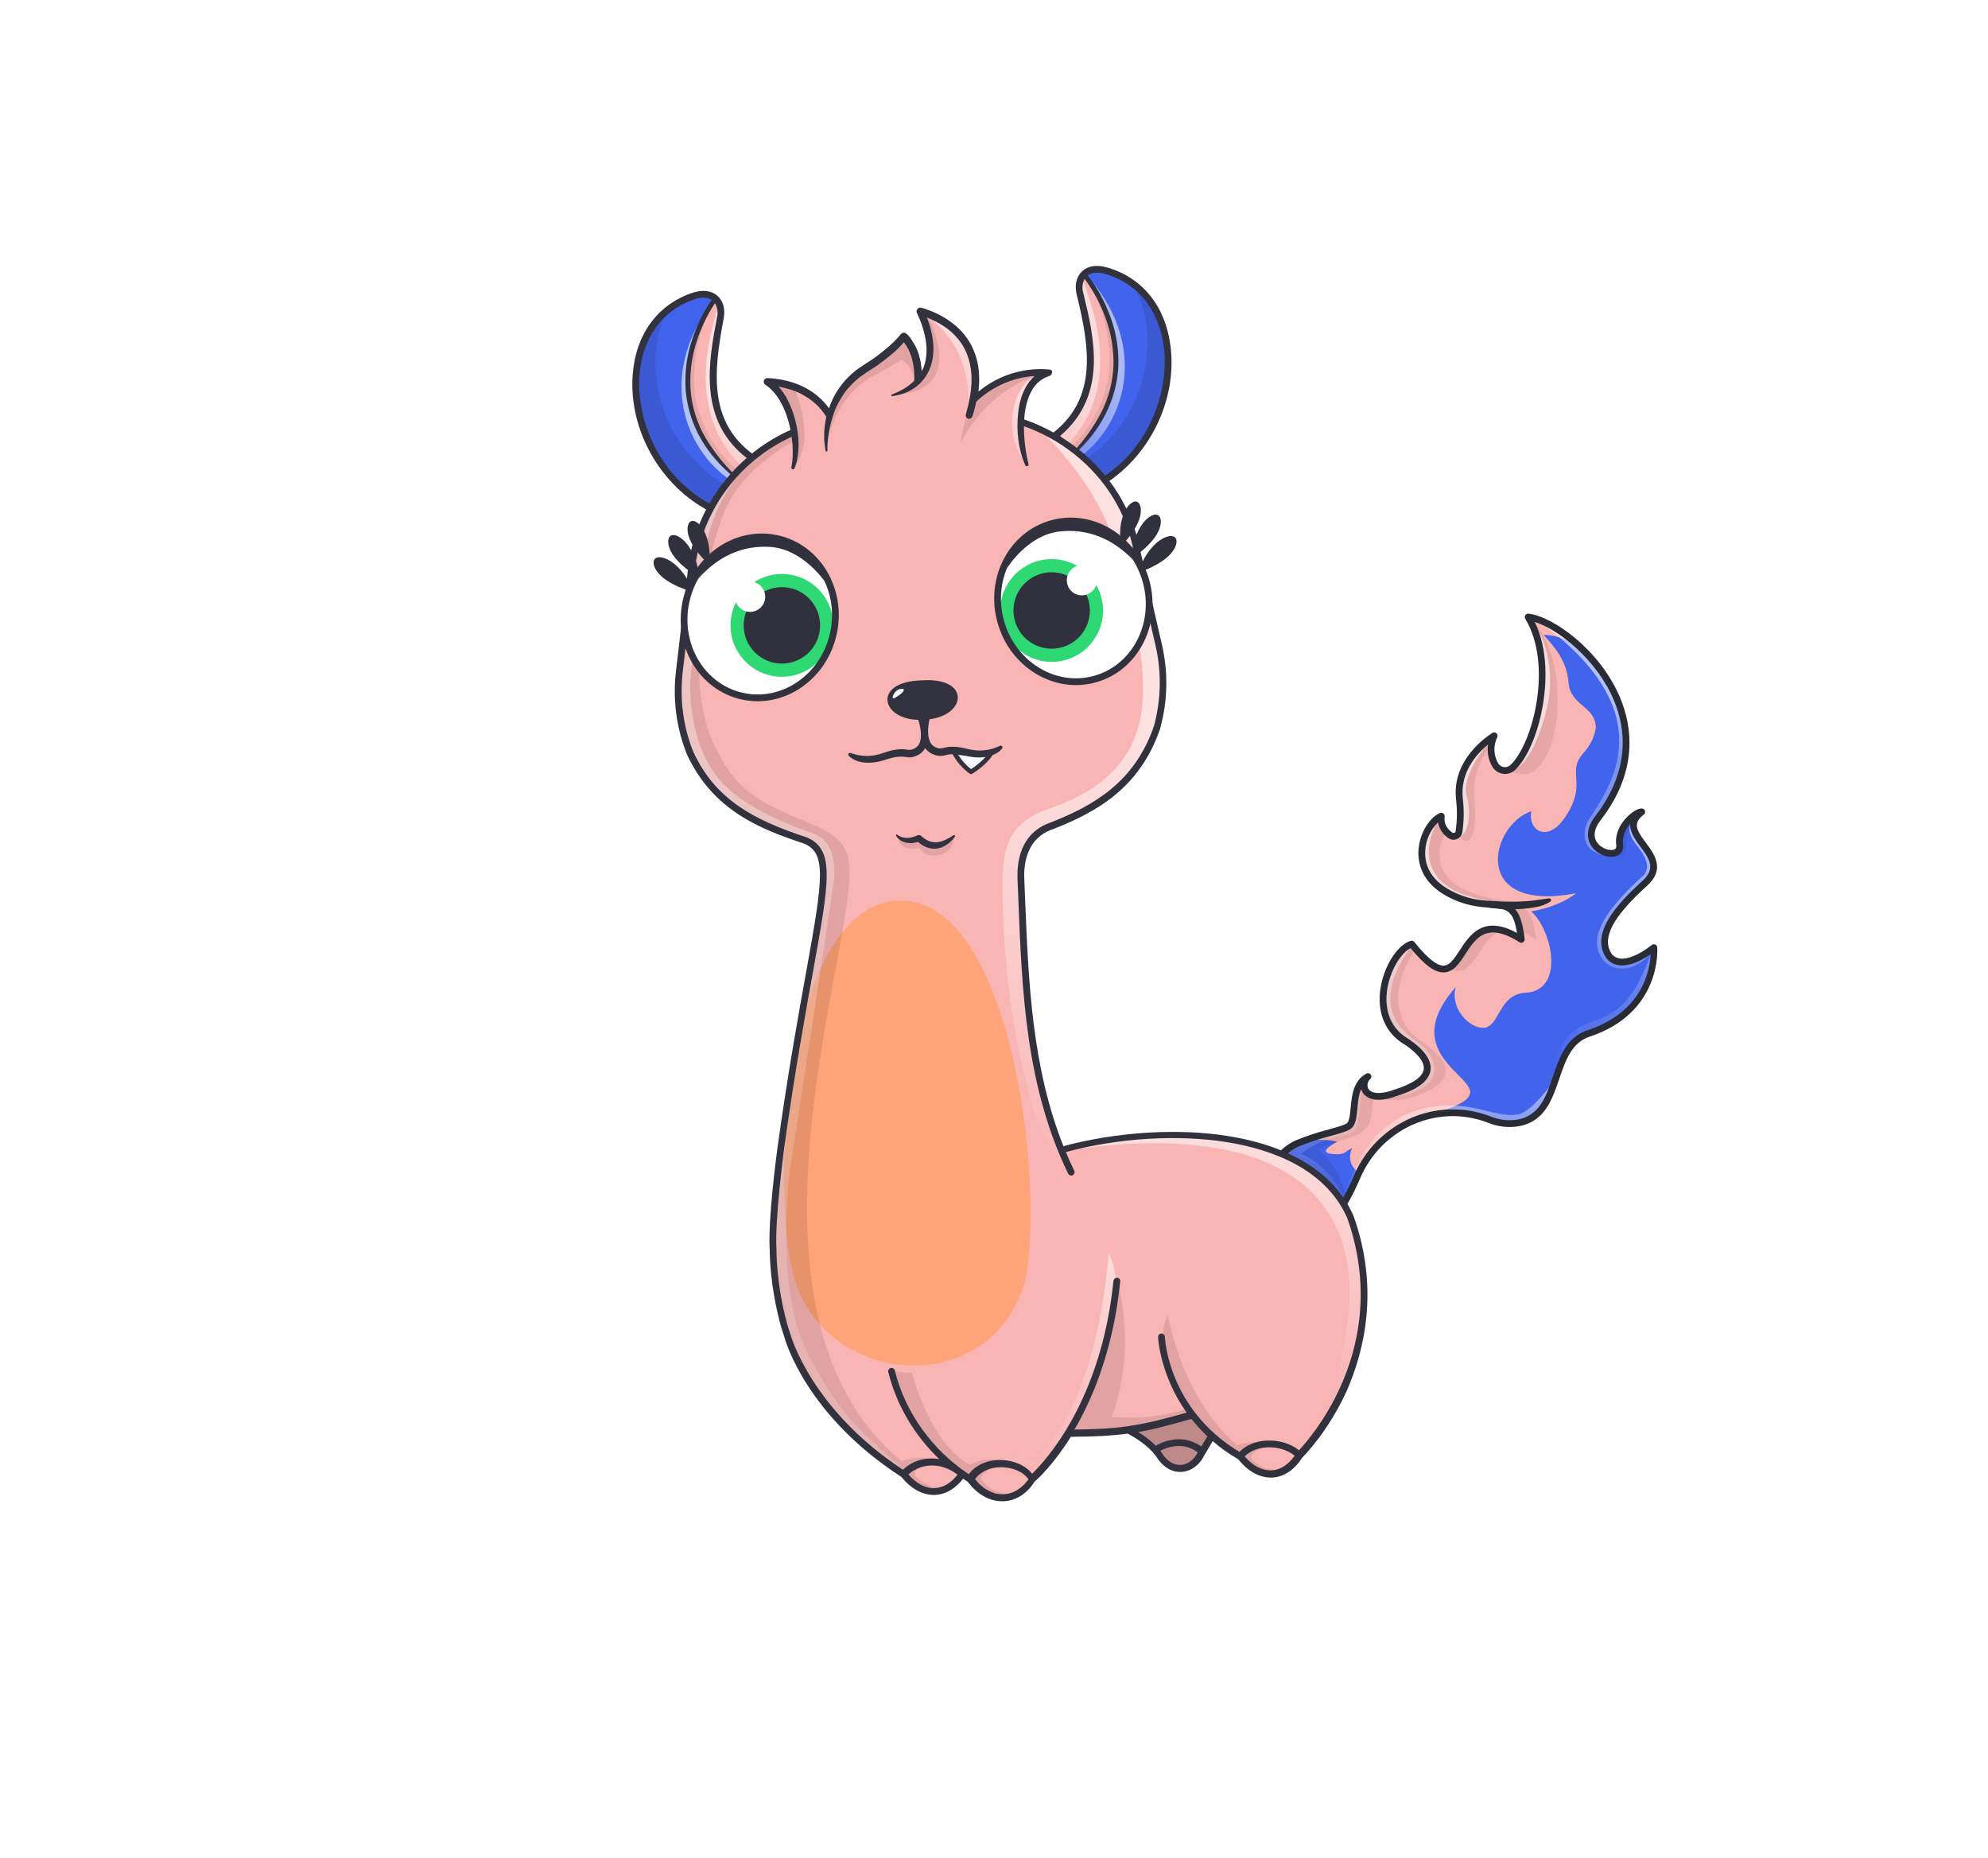 <svg width="882" height="824" viewBox="0 0 882 824" fill="none" xmlns="http://www.w3.org/2000/svg">
<g id="alpaca">
<g>
    <defs>
        <linearGradient x1="52.147%" y1="87.1%" x2="40.116%" y2="38.159%" id="linearGradient-1">
            <stop stop-color="#FFFFFF" stop-opacity="0" offset="0%"></stop>
            <stop stop-color="#FFFFFF" offset="100%"></stop>
        </linearGradient>
        <linearGradient x1="46.614%" y1="108.847%" x2="61.271%" y2="68.743%" id="linearGradient-2">
            <stop stop-color="#FFFFFF" stop-opacity="0.2" offset="0%"></stop>
            <stop stop-color="#FFFFFF" offset="100%"></stop>
        </linearGradient>
        <linearGradient x1="57.123%" y1="65.443%" x2="24.959%" y2="36.771%" id="linearGradient-3">
            <stop stop-color="#FFFFFF" stop-opacity="0.2" offset="0%"></stop>
            <stop stop-color="#FFFFFF" offset="100%"></stop>
        </linearGradient>
        <linearGradient x1="58.818%" y1="101.617%" x2="78.478%" y2="74.43%" id="linearGradient-4">
            <stop stop-color="#FFFFFF" stop-opacity="0.502" offset="0%"></stop>
            <stop stop-color="#FFFFFF" offset="100%"></stop>
        </linearGradient>
    </defs>
    <g id="Alpacas" stroke="none" stroke-width="1" fill="none" fill-rule="evenodd">
        <g id="tail/torch">
            <rect id="Rectangle" fill="#E5E5E5" fill-rule="nonzero" opacity="0" x="0" y="0" width="882" height="824"></rect>
            <rect id="Rectangle-762" fill="#FFFBFB" fill-rule="nonzero" opacity="0" x="129" y="0" width="624" height="824" rx="120"></rect>
            <g id="#F9B4B4" transform="translate(563, 273)" fill="#F9B4B4" fill-rule="nonzero">
                <path d="M10.363,271.386 C20.031,276.797 29.541,271.4 39.055,249.101 C47.294,229.791 67.423,217.962 88.187,221.067 C91.493,221.556 94.733,222.419 97.844,223.64 C101.85,225.281 106.232,225.782 110.505,225.087 C130.998,221.465 123.369,195.308 140.396,186.233 C173.818,174.595 170.781,147.327 170.781,147.327 C170.781,147.327 157.265,158.612 150.941,151.167 C144.988,142.486 152.641,131.557 166.741,118.787 C180.658,106.187 152.054,97.354 165.396,87.106 C163.327,86.862 154.464,93.232 155.56,101.749 C156.656,110.266 135.348,103.622 145.991,89.849 C181.159,44.331 132.567,2.769 114.998,0.687 C127.498,21.25 118.798,57.427 108.191,67.399 C107.639,67.928 106.973,68.324 106.244,68.557 C105.515,68.789 104.743,68.852 103.986,68.741 C103.23,68.63 102.508,68.348 101.877,67.916 C101.246,67.483 100.722,66.913 100.345,66.247 C99.232,64.296 98.612,62.103 98.539,59.858 C98.466,57.613 98.942,55.384 99.926,53.365 C95.034,56.508 82.71,66.34 84.517,81.615 C85.07,86.362 84.996,91.16 84.298,95.888 C84.236,96.303 84.069,96.695 83.812,97.027 C83.555,97.359 83.217,97.619 82.831,97.782 C82.445,97.946 82.023,98.007 81.606,97.96 C81.189,97.914 80.791,97.761 80.45,97.516 C79.053,96.619 77.936,95.347 77.229,93.844 C76.521,92.342 76.251,90.671 76.45,89.022 C69.4,91.781 59.678,112.455 79.71,123.237 C99.742,134.019 109.234,119.697 111.928,143.667 C79.71,123.237 90.247,179.547 63.314,145.753 C53.659,148.553 41.357,177.753 61.249,189.207 C68.449,194.113 79.409,204.442 56.071,211.766 C42.215,216.834 39.962,208.205 43.921,204.51 C35.761,208.996 39.121,221.475 36.05,225.859 C34.333,228.313 23.111,229.667 12.823,234.059 C-2.963,240.791 -4.618,263 10.363,271.386 Z" id="Path-3257"></path>
            </g>
            <g id="#4263EB" transform="translate(563, 281)" fill="#4263EB">
                <path d="M166.169,93.935 C167.456,95.67 168.73,97.388 169.531,99.08 C173.53,105.062 166.794,111.033 162.038,115.249 C161.949,115.327 161.861,115.405 161.775,115.482 C140.066,134.081 148.598,156.882 170.785,139.32 C170.785,139.34 170.785,169.151 141.861,177.369 C133.655,179.613 130.79,187.847 127.859,196.271 C124.611,205.607 121.282,215.177 110.509,217.082 C103.369,217.106 97.847,215.752 92.715,214.493 C82.807,212.063 74.358,209.991 58.546,218.894 C57.57,217.325 62.873,215.806 69.336,213.954 C78,211.472 88.749,208.392 89.258,203.794 C89.515,201.461 86.98,198.896 83.862,195.743 C76.252,188.046 65.174,176.841 82.785,156.929 C80.088,168.061 91.433,176.819 96.771,174.6 C98.963,173.688 100.342,171.288 101.855,168.654 C104.254,164.48 106.992,159.716 113.844,159.348 C131.469,158.41 125.69,131.476 116.307,123.248 C122.995,122.201 131.072,119.41 136.266,115.19 C89.324,124.237 97.785,85.215 116.424,78.806 C114.532,86.982 123.837,94.272 132.484,79.782 C136.887,72.403 136.572,67.855 136.303,63.959 C136.043,60.205 135.825,57.056 139.913,52.565 C142.561,49.588 144.323,45.929 144.998,42.002 C144.995,36.969 142.141,34.527 139.201,32.011 C136.285,29.516 133.285,26.949 132.898,21.71 C132.195,12.228 126.415,5.733 122.915,1.801 C122.532,1.37 122.176,0.97 121.857,0.6 C152.536,1.541 171.862,51.681 145.995,81.847 C135.803,92.78 154.59,103.857 155.568,93.841 C154.547,87.428 160.447,80.033 165.398,79.106 C158.81,84.012 162.537,89.038 166.169,93.935 Z M39.934,239.17 C43.422,228.635 50.04,224.5 50.04,224.5 L32.989,252.528 C32.989,252.528 26.528,264.892 17.71,265.194 C4.613,264.535 -1.387,250.633 0.319,241.899 C6.049,218.638 30.302,225.461 30.302,225.461 C30.302,225.461 21.17,229.945 27.536,230.775 C32.063,231.365 33.146,230.612 34.613,229.59 C35.209,229.175 35.869,228.715 36.849,228.284 C35.258,231.937 35.616,236.254 39.934,239.17 Z" id="Union"></path>
            </g>
            <g id="highlight" transform="translate(596, 275)" fill-rule="nonzero" opacity="0.6">
                <path d="M86.446,0.466 C143.619,41.518 117.507,74.99 109.038,88.341 C107.459,90.765 106.784,93.669 107.131,96.541 C107.577,99.841 109.477,103.191 115.97,104.424 C113.852,99.252 107.783,95.564 111.277,90.506 C114.771,85.448 127.977,69.606 125.11,48.779 C122.96,39.083 120.182,18.457 86.446,0.466 Z" id="Path-3260" fill="url(#linearGradient-1)"></path>
                <g id="Path-3261" style="mix-blend-mode: overlay;" transform="translate(83, 87)" fill="url(#linearGradient-2)">
                    <path d="M45.549,0.75 C39.802,10.378 51.443,13.565 51.737,22.547 C51.683,24.017 51.016,25.464 49.942,26.47 C36.242,38.946 22.963,54.024 33.095,64.756 C35.051,66.917 43.411,71.518 53.374,61.156 C39.131,101.608 23.028,81.923 12.058,105.18 C7.736,114.342 12.209,126.472 0.878,133.746 C9.384,128.875 13.3,113.577 13.3,110.637 C23.041,84.758 52.454,98.246 54.781,58.33 C54.644,60.687 40.395,69.575 33.926,60.391 C32.954,56.743 30.281,52.111 42.06,39.637 C64.38,18.921 50.496,20.68 45.549,0.75 Z" id="Path"></path>
                </g>
                <g id="Path-3262" style="mix-blend-mode: overlay;" transform="translate(0, 205)" fill="url(#linearGradient-3)">
                    <path d="M92.915,0.155 C92.915,0.155 83.164,13.594 77.364,14.37 C68.579,15.542 61.566,10.846 48.777,10.374 C31.96,9.755 9.183,17.183 0.463,51.536 C6.055,42.101 15.034,22.857 35.624,15.495 C39.144,14.535 50.324,12.665 64.844,16.64 C72.643,18.909 86.565,21.685 92.915,0.155 Z" id="Path"></path>
                </g>
            </g>
            <g id="shadow" transform="translate(568, 273)" fill="#000000" fill-rule="nonzero" opacity="0.08">
                <g id="Union_2">
                    <path d="M110,0.684 C127.778,14.716 126.509,60.49 111.819,69.416 C107.804,71.857 101.635,68.856 101.691,68.804 C113.534,57.845 122.5,21.248 110,0.684 Z" id="Path"></path>
                    <path d="M72.312,98.556 C72.868,97.44 73.475,96.377 74.08,95.379 C73.948,95.159 73.788,94.907 73.613,94.631 C72.648,93.115 71.216,90.864 71.454,89.019 C64.404,91.778 54.682,112.452 74.714,123.234 C82.447,127.396 88.608,127.821 93.415,128.152 C100.381,128.632 104.5,128.915 106.427,140.102 C108.924,141.014 111.309,142.21 113.534,143.665 C111.881,128.952 107.666,128.665 100.024,128.144 L99.61,128.116 C106.829,128.067 112.952,127.049 115.13,126.186 C97.279,128.255 85.544,123.986 78.847,120.048 C75.234,117.963 72.549,114.583 71.336,110.593 C70.122,106.602 70.471,102.299 72.312,98.556 Z" id="Path"></path>
                    <path d="M39.334,203.826 C34.022,206.75 33.903,212.683 33.799,217.855 C33.736,220.997 33.678,223.859 32.465,225.593 C31.509,226.956 27.752,227.995 22.826,229.357 L22.825,229.358 C18.472,230.561 13.207,232.017 8.156,234.172 C5.357,235.358 2.835,237.112 0.75,239.323 L7.435,242.641 C7.449,242.621 7.465,242.603 7.48,242.585 C7.496,242.566 7.511,242.548 7.525,242.528 C15.387,247.677 22.82,253.451 29.754,259.794 C26.477,245.266 20.025,239.136 16.545,236.794 L16.819,236.678 C20.207,235.233 23.462,234.144 26.405,233.16 C32.817,231.017 37.752,229.367 39.374,225.592 C40.147,223.792 40.441,221.495 40.778,218.859 C41.019,216.969 41.283,214.905 41.762,212.724 C37.872,211.041 36.739,206.248 39.334,203.826 Z" id="Path"></path>
                    <path d="M78.749,97.1 C86.71,106.809 86.927,88.964 86.121,81.609 C85.029,72.376 88.687,63.23 93.158,58.249 C93.072,56.539 93.504,55.823 94.131,54.786 C94.374,54.384 94.646,53.934 94.928,53.359 C79.149,63.748 79.003,75.908 78.765,95.787 L78.749,97.1 Z" id="Path"></path>
                    <path d="M88.076,149.804 C84.616,155.112 81.575,159.777 75.511,156.636 C77.616,155.248 79.328,152.618 81.157,149.808 C84.986,143.928 89.329,137.258 98.86,139.519 C93.845,140.954 90.828,145.582 88.076,149.804 Z" id="Path"></path>
                    <path d="M63.904,189.793 C45.881,179.418 52.254,156.435 61.03,147.769 C60.81,147.515 60.571,147.244 60.323,146.962 L60.322,146.961 C59.687,146.241 58.989,145.45 58.374,144.679 C48.13,147.644 35.796,177.644 56.9,189.793 C79.983,206.619 46.745,213.599 44.354,214.101 L44.287,214.115 C44.274,214.118 44.262,214.12 44.253,214.122 C48.919,215.301 53.82,215.162 58.411,213.722 C83.172,205.956 71.54,195 63.904,189.793 Z" id="Path"></path>
                    <path d="M153.927,97.024 C154.41,95.33 155.227,93.749 156.329,92.375 C153.943,88.571 150.53,95.268 150.752,98.69 C150.974,102.112 149.562,104.725 145.174,106.69 C146.378,106.958 154.33,107.979 153.514,102.241 C153.303,100.492 153.443,98.718 153.927,97.024 Z" id="Path"></path>
                </g>
            </g>
            <g id="reflective" transform="translate(567, 273)" fill="url(#linearGradient-4)" opacity="0.6">
                <path d="M118.949,42.531 C125.513,17.13 111.784,0.345 111.784,0.345 C111.872,0.682 111.96,1.017 112.048,1.352 C118.232,24.961 123.029,43.275 104.095,68.431 C112.361,66.201 117.664,47.668 118.949,42.531 Z M93.975,55.839 C93.975,55.839 80.967,70.347 83.719,80.103 C86.471,89.859 83.164,98.654 80.319,97.758 C80.388,93.61 80.558,78.258 80.558,78.258 C80.558,78.258 82.218,59.424 93.975,55.839 Z M71.056,91.054 C71.056,91.054 62.556,103.854 69.818,114.633 C73.896,121.743 85.358,125.879 98.157,127.121 C97.151,127.045 96.16,126.974 95.186,126.904 L95.185,126.904 C81.694,125.933 71.356,125.189 66.636,115.364 C62.628,106.17 62.169,95.465 71.056,91.054 Z M36.921,208.647 C36.921,208.647 36.695,222.234 34.721,227.398 C33.749,229.94 27.767,231.174 24.541,231.839 L24.54,231.84 L24.531,231.841 L24.527,231.842 C24.156,231.919 23.822,231.988 23.537,232.05 C18.648,233.269 14.103,235.592 10.252,238.841 C13.942,239.853 24.876,247.372 29.465,258.541 C2.197,267.932 0.965,239.041 0.965,239.041 C0.965,239.041 15.147,231.096 23.534,229.447 C24.051,229.23 24.54,229.025 25.005,228.831 C32.196,225.824 33.279,225.371 33.696,220.783 C34.23,215.891 36.921,208.647 36.921,208.647 Z M53.699,181.688 C42.386,166.664 59.404,146.609 59.404,146.609 C57.778,147.26 56.236,148.104 54.811,149.123 C40.62,165.131 49.255,180.887 50.903,183.606 C51.532,184.644 53.616,186.416 56.07,188.502 L56.07,188.503 L56.07,188.503 C60.042,191.88 64.986,196.084 66.31,199.343 C67.401,206.764 58.198,210.152 52.024,212.425 C50.253,213.076 48.731,213.637 47.772,214.174 C70.265,211.52 71.025,202.637 68.249,196.454 C66.962,193.651 64.916,191.264 62.342,189.564 C59.083,187.386 56.17,184.731 53.699,181.688 Z" id="Union_3" style="mix-blend-mode: overlay;"></path>
            </g>
            <g id="stroke" transform="translate(561, 272)" fill="#292B35" fill-rule="nonzero">
                <path d="M99.964,127.612 C102.131,127.771 104.378,127.857 106.585,127.93 C108.792,128.003 111.015,127.978 113.218,127.913 C115.418,127.813 117.618,127.699 119.777,127.393 C121.936,127.087 124.041,126.732 126.277,126.493 L126.309,126.493 C126.409,126.482 126.511,126.491 126.608,126.519 C126.705,126.548 126.796,126.595 126.874,126.658 C126.953,126.721 127.019,126.8 127.067,126.888 C127.116,126.977 127.146,127.075 127.157,127.175 C127.171,127.313 127.149,127.451 127.091,127.577 C127.034,127.703 126.943,127.811 126.83,127.89 C124.839,129.172 122.602,130.024 120.262,130.39 C117.982,130.806 115.677,131.075 113.362,131.196 C111.062,131.348 108.762,131.296 106.469,131.225 C105.322,131.194 104.178,131.108 103.036,131 C101.894,130.892 100.766,130.782 99.595,130.595 C99.4,130.564 99.214,130.495 99.046,130.392 C98.878,130.289 98.732,130.154 98.616,129.994 C98.5,129.835 98.417,129.654 98.371,129.462 C98.325,129.27 98.318,129.072 98.349,128.877 C98.408,128.506 98.603,128.172 98.897,127.938 C99.19,127.705 99.561,127.59 99.935,127.616 L99.964,127.612 Z" id="Path-3275"></path>
                <g id="Group-875">
                    <path d="M19.156,275.829 C16.505,275.78 13.913,275.044 11.631,273.695 C8.033,271.718 5.077,268.753 3.111,265.149 C1.145,261.546 0.252,257.455 0.537,253.36 C0.736,249.122 2.127,245.026 4.551,241.543 C6.974,238.061 10.332,235.333 14.237,233.674 C18.864,231.805 23.61,230.246 28.444,229.007 C31.909,228.049 36.222,226.857 36.824,225.996 C37.73,224.702 37.974,222.105 38.233,219.355 C38.733,214.031 39.359,207.404 45.202,204.193 C45.522,204.017 45.896,203.964 46.253,204.044 C46.609,204.124 46.924,204.331 47.139,204.627 C47.354,204.923 47.453,205.288 47.418,205.652 C47.382,206.016 47.215,206.354 46.948,206.604 C46.335,207.133 45.919,207.853 45.766,208.647 C45.613,209.442 45.733,210.265 46.106,210.983 C47.211,212.783 50.8,213.826 57.559,211.354 C65.659,208.811 70.167,205.704 70.659,202.354 C71.116,199.273 68.2,195.412 62.448,191.479 C51.048,184.879 50.584,173.605 51.326,167.464 C52.563,157.229 58.777,147.085 64.895,145.315 C65.18,145.232 65.484,145.237 65.767,145.327 C66.05,145.417 66.3,145.589 66.485,145.821 C72.153,152.932 76.585,156.482 79.585,156.321 C82.285,156.191 84.302,153.095 86.636,149.509 C91.036,142.753 96.965,133.634 112.031,141.816 C110.386,131.334 107.205,131.116 100.312,130.648 C95.545,130.324 89.012,129.879 80.994,125.562 C69.276,119.255 68.024,110.087 68.32,105.184 C68.809,97.084 73.673,90.284 77.899,88.629 C78.141,88.533 78.405,88.502 78.663,88.54 C78.921,88.578 79.164,88.683 79.369,88.844 C79.574,89.004 79.734,89.215 79.833,89.456 C79.932,89.697 79.966,89.96 79.933,90.218 C79.57,93.024 80.711,95.409 83.325,97.306 C83.454,97.399 83.604,97.457 83.762,97.475 C83.92,97.492 84.079,97.468 84.225,97.406 C84.377,97.344 84.511,97.243 84.612,97.113 C84.714,96.983 84.779,96.829 84.803,96.666 C85.482,92.07 85.554,87.405 85.015,82.791 C83.042,66.103 96.83,55.85 101.104,53.105 C101.38,52.928 101.705,52.846 102.032,52.872 C102.358,52.897 102.667,53.029 102.912,53.247 C103.157,53.465 103.323,53.757 103.386,54.079 C103.449,54.401 103.404,54.734 103.26,55.028 C102.381,56.824 101.956,58.807 102.02,60.805 C102.084,62.803 102.636,64.755 103.628,66.491 C103.896,66.962 104.268,67.366 104.715,67.672 C105.162,67.979 105.673,68.179 106.209,68.26 C106.74,68.335 107.28,68.287 107.79,68.122 C108.3,67.957 108.766,67.679 109.152,67.307 C119.039,58.013 128.131,22.901 115.704,2.467 C115.558,2.227 115.482,1.95 115.486,1.669 C115.489,1.388 115.572,1.114 115.724,0.877 C115.876,0.64 116.091,0.45 116.346,0.33 C116.6,0.211 116.884,0.165 117.163,0.199 C128.135,1.499 148.894,16.305 157.778,37.465 C163.134,50.22 165.987,69.996 149.166,91.765 C146.149,95.665 145.666,99.188 147.766,101.94 C149.7,104.477 153.338,105.57 155.176,104.813 C155.676,104.608 156.228,104.213 156.065,102.942 C155.303,97.021 158.751,92.536 160.874,90.389 C162.884,88.356 165.727,86.389 167.563,86.619 C167.859,86.654 168.138,86.776 168.365,86.97 C168.591,87.164 168.754,87.422 168.834,87.709 C168.913,87.997 168.905,88.302 168.81,88.585 C168.715,88.867 168.538,89.115 168.301,89.297 C163.211,93.207 165.101,96.265 169.187,101.776 C173.064,107.009 177.887,113.523 169.74,120.901 C154.24,134.931 149.423,144.301 154.124,151.254 C159.441,157.363 171.687,147.281 171.81,147.177 C172.02,147.002 172.275,146.887 172.545,146.846 C172.816,146.805 173.093,146.839 173.346,146.944 C173.599,147.049 173.818,147.221 173.98,147.441 C174.142,147.662 174.24,147.923 174.265,148.195 C174.291,148.483 176.49,177.141 144.319,187.801 C136.258,190.472 133.601,198.269 130.788,206.523 C127.604,215.865 124.311,225.523 112.757,227.567 C108.211,228.309 103.548,227.78 99.284,226.038 C96.278,224.86 93.148,224.026 89.954,223.552 C70.06,220.577 50.513,231.738 42.425,250.693 C36.401,264.809 30.159,272.801 23.339,275.126 C21.993,275.589 20.58,275.829 19.156,275.829 Z M42.906,211.082 C41.786,213.646 41.493,216.755 41.221,219.636 C40.911,222.929 40.643,225.773 39.283,227.716 C38.116,229.383 35.039,230.297 29.245,231.899 C24.54,233.103 19.92,234.618 15.416,236.434 C12.028,237.875 9.115,240.243 7.013,243.265 C4.911,246.288 3.705,249.842 3.533,253.52 C3.284,257.054 4.052,260.586 5.747,263.697 C7.442,266.808 9.992,269.369 13.096,271.077 C16.364,272.907 19.402,273.302 22.381,272.285 C28.265,270.279 34.081,262.618 39.675,249.513 C48.299,229.302 69.16,217.402 90.408,220.583 C93.827,221.09 97.177,221.983 100.394,223.245 C104.142,224.786 108.244,225.258 112.244,224.61 C122.054,222.876 124.921,214.461 127.958,205.553 C130.884,196.968 133.91,188.092 143.386,184.953 C167.746,176.881 170.992,158.412 171.31,151.295 C166.835,154.366 157.296,159.614 151.798,153.139 C151.765,153.1 151.733,153.059 151.704,153.017 C144.271,142.176 156.367,128.97 167.736,118.676 C173.87,113.123 170.587,108.693 166.786,103.561 C164.52,100.502 161.9,96.961 162.296,93.275 C162.205,93.375 162.114,93.487 162.024,93.596 C160.939,94.806 160.115,96.226 159.604,97.768 C159.092,99.31 158.904,100.941 159.05,102.559 C159.252,103.583 159.09,104.645 158.593,105.563 C158.096,106.481 157.294,107.197 156.326,107.587 C153.015,108.948 148.008,107.194 145.39,103.758 C144.006,101.943 141.374,96.958 146.806,89.931 C162.743,69.303 160.073,50.644 155.026,38.624 C147.471,20.631 130.466,7.124 119.894,3.856 C125.962,16.245 124.973,31.113 123.748,39.238 C121.776,52.316 116.859,64.191 111.221,69.491 C110.506,70.171 109.646,70.68 108.706,70.981 C107.767,71.282 106.771,71.366 105.794,71.228 C104.811,71.084 103.874,70.719 103.053,70.16 C102.232,69.602 101.548,68.865 101.053,68.004 C99.349,65.047 98.693,61.601 99.191,58.224 C94.031,62.469 86.625,70.735 88.009,82.438 C88.578,87.317 88.502,92.251 87.784,97.11 C87.685,97.783 87.414,98.419 86.995,98.955 C86.577,99.492 86.027,99.91 85.398,100.17 C84.776,100.434 84.097,100.533 83.426,100.455 C82.755,100.378 82.115,100.128 81.57,99.729 C80.379,98.93 79.36,97.9 78.572,96.7 C77.785,95.501 77.246,94.156 76.987,92.745 C73.594,96.098 71.574,100.597 71.323,105.36 C71.014,110.476 72.69,117.675 82.423,122.914 C89.874,126.925 95.778,127.328 100.523,127.65 C109.134,128.237 113.707,129.25 115.423,144.498 C115.455,144.779 115.406,145.064 115.283,145.318 C115.16,145.573 114.968,145.788 114.728,145.938 C114.488,146.089 114.211,146.169 113.928,146.169 C113.645,146.169 113.367,146.089 113.128,145.938 C98.562,136.702 93.781,144.044 89.159,151.146 C86.491,155.246 83.972,159.115 79.738,159.318 C75.674,159.495 71.053,156.183 64.838,148.549 C60.555,150.636 55.404,158.79 54.313,167.826 C53.658,173.241 54.047,183.179 64.004,188.911 C64.036,188.929 64.068,188.95 64.104,188.971 C70.987,193.665 74.284,198.445 73.639,202.796 C72.939,207.496 68,211.229 58.53,214.202 C48.246,217.965 44.63,214.302 43.556,212.56 C43.272,212.1 43.052,211.602 42.904,211.082 L42.906,211.082 Z" id="Path-3276"></path>
                </g>
            </g>
        </g>
    </g>
</g>

<g id="ears/sheep">
<defs>
<linearGradient id="paint0_linear" x1="335.549" y1="203.733" x2="306.064" y2="198.362" gradientUnits="userSpaceOnUse">
<stop stop-color="white" stop-opacity="0.502"/>
<stop offset="1" stop-color="white"/>
</linearGradient>
<linearGradient id="paint1_linear" x1="331.768" y1="209.989" x2="293.02" y2="202.488" gradientUnits="userSpaceOnUse">
<stop stop-color="white" stop-opacity="0.502"/>
<stop offset="1" stop-color="white"/>
</linearGradient>
<linearGradient id="paint2_linear" x1="475.054" y1="198.243" x2="510.405" y2="190.468" gradientUnits="userSpaceOnUse">
<stop offset="0.004" stop-color="white" stop-opacity="0.502"/>
<stop offset="1" stop-color="white"/>
</linearGradient>
<linearGradient id="paint3_linear" x1="468.805" y1="193.163" x2="500.019" y2="187.3" gradientUnits="userSpaceOnUse">
<stop stop-color="white" stop-opacity="0.502"/>
<stop offset="1" stop-color="white"/>
</linearGradient>
</defs>
<g id="left">
<g id="#F9B4B4">
<path id="Path 1473" d="M315.663 225.529L333.11 203.262C312.582 187.969 315.351 163.282 319.598 140.986C320.954 133.865 316.264 128.437 307.729 131.286C269.414 144.099 275.393 207.386 315.663 225.525" fill="#F9B4B4"/>
</g>
<g id="#4263EB">
<path id="Path 1474" d="M317.482 132.315C282.771 123.178 259.726 190.553 315.264 226.279L326.926 211.731C310.893 203.817 292.344 164.23 317.482 132.315Z" fill="#4263EB"/>
</g>
<g id="highlight">
<path id="Path 1475" opacity="0.6" d="M319.598 140.986C320.447 136.528 320.367 134.675 319.39 134.164C314.264 148.998 304.407 183.611 329.465 207.241C329.465 207.241 332.372 204.375 333.038 203.924C313.333 187.886 315.351 163.282 319.598 140.986Z" fill="url(#paint0_linear)"/>
<path id="Path 1476" opacity="0.6" d="M315.363 135.167C291.837 166.734 303.652 198.919 323.55 212.623L325.136 210.539C310.018 198.314 295.145 169.649 315.363 135.167Z" fill="url(#paint1_linear)"/>
</g>
<g id="shadow">
<path id="Path 1477" opacity="0.1" d="M297.06 136.152C276.997 150.86 271.726 199.959 315.66 225.529L323.39 216.058C288.643 196.3 284.959 155.316 297.06 136.152Z" fill="black"/>
<path id="Path 1478" opacity="0.08" d="M315.444 136.469C315.444 136.469 298.222 160.456 307.554 185.346C308.326 188.016 316.746 204.784 325.754 211.246C326.306 210.441 326.937 209.693 327.637 209.012C317.797 200.887 311.077 189.604 308.619 177.082C307.792 172.949 305.915 154.678 315.444 136.469Z" fill="black"/>
</g>
<g id="stroke">
<path id="Path 1479" d="M335.369 203.005C335.341 202.801 335.272 202.605 335.165 202.429C335.058 202.253 334.916 202.101 334.748 201.982C314.198 187.482 316.548 164.99 321.071 141.266C321.863 137.109 320.835 133.429 318.25 131.166C315.592 128.844 311.687 128.382 307.25 129.866C291.727 135.057 282.05 148.302 280.705 166.205C278.865 190.654 292.958 215.597 314.977 226.862C315.188 226.97 315.422 227.027 315.659 227.027C315.882 227.027 316.102 226.978 316.303 226.882C316.504 226.787 316.681 226.648 316.822 226.475L335.042 204.155C335.172 203.996 335.269 203.812 335.325 203.614C335.381 203.416 335.396 203.209 335.369 203.005ZM315.275 223.632C291.591 210.902 282.288 185.194 283.699 166.432C284.951 149.792 293.883 137.502 308.205 132.713C309.45 132.274 310.758 132.037 312.078 132.013C313.376 131.981 314.653 132.342 315.742 133.047C313.809 135.826 312.099 138.753 310.627 141.802C309.01 145.11 307.666 148.545 306.608 152.072C304.43 159.154 303.642 166.591 304.288 173.972C305.047 181.354 307.365 188.49 311.088 194.909C314.798 201.198 319.608 206.77 325.288 211.358L315.275 223.632ZM325.936 210.571C320.849 205.625 316.446 200.023 312.841 193.912C309.309 187.726 307.132 180.861 306.453 173.77C305.874 166.668 306.64 159.521 308.71 152.703C310.628 146.251 313.486 140.117 317.193 134.498C318.307 136.364 318.641 138.594 318.125 140.705C314.425 160.137 309.376 186.616 331.719 203.486L325.936 210.571Z" fill="#31323D"/>
</g>
</g>
<g id="right">
<g id="#F9B4B4">
<path id="Path 1480" d="M487.5 214.529L468.91 193.206C488.61 176.86 484.554 152.351 479.145 130.306C477.418 123.266 481.818 117.6 490.49 120.006C529.423 130.796 526.765 194.306 487.5 214.53" fill="#F9B4B4"/>
</g>
<g id="#4263EB">
<path id="Path 1481" d="M480.804 121.539C514.989 110.598 541.529 176.674 487.937 215.258L475.533 201.34C491.127 192.6 507.578 152.094 480.804 121.539Z" fill="#4263EB"/>
</g>
<g id="highlight_2">
<path id="Path 1482" opacity="0.6" d="M484.069 124.276C509.216 154.568 499.102 187.328 479.948 202.054L478.255 200.054C492.712 187.057 506.065 157.652 484.069 124.276Z" fill="url(#paint2_linear)"/>
<path id="Path 1484" opacity="0.6" d="M480.145 130.308C479.064 125.901 479.045 124.046 479.996 123.485C485.896 138.031 497.546 172.085 473.759 196.985C473.759 196.985 470.707 194.275 470.017 193.86C488.852 176.817 485.553 152.351 480.145 130.308Z" fill="url(#paint3_linear)"/>
</g>
<g id="shadow_2">
<path id="Path 1483" opacity="0.1" d="M501.399 124.3C522.199 137.937 530.038 186.693 487.499 214.527L479.283 205.474C512.953 183.929 514.487 142.806 501.399 124.3Z" fill="black"/>
<path id="Path 1485" opacity="0.08" d="M483.057 125.58C483.057 125.58 501.51 148.633 493.495 173.98C492.863 176.686 485.332 193.871 476.674 200.797C476.08 200.022 475.41 199.308 474.674 198.665C484.074 190.036 490.194 178.417 491.994 165.784C492.607 161.61 493.526 143.266 483.057 125.58Z" fill="black"/>
</g>
<g id="stroke_2">
<path id="Path 1486" d="M519.302 153.459C517.02 135.652 506.665 122.931 490.891 118.559C486.385 117.309 482.509 117.976 479.978 120.434C477.514 122.825 476.678 126.554 477.688 130.664C483.443 154.119 486.972 176.464 467.209 192.012C467.047 192.139 466.913 192.299 466.815 192.48C466.717 192.661 466.658 192.861 466.641 193.066C466.624 193.271 466.649 193.478 466.715 193.673C466.781 193.867 466.887 194.047 467.025 194.199L486.389 215.536C486.53 215.691 486.701 215.815 486.893 215.9C487.084 215.985 487.292 216.028 487.501 216.028C487.764 216.029 488.024 215.96 488.252 215.828C509.65 203.425 522.418 177.779 519.302 153.459ZM480.602 129.95C479.975 127.869 480.193 125.625 481.208 123.703C485.203 129.12 488.379 135.096 490.631 141.439C493.056 148.139 494.195 155.237 493.988 162.359C493.681 169.476 491.866 176.446 488.663 182.808C485.384 189.1 481.279 194.925 476.457 200.129L470.311 193.357C491.741 175.342 485.316 149.163 480.602 129.95ZM487.788 212.615L477.143 200.885C482.575 196.005 487.087 190.19 490.464 183.715C493.848 177.11 495.79 169.863 496.164 162.451C496.422 155.046 495.246 147.662 492.701 140.703C491.459 137.237 489.937 133.877 488.15 130.658C486.519 127.688 484.656 124.851 482.577 122.175C484.336 120.853 486.966 120.585 490.092 121.45C504.645 125.484 514.209 137.289 516.33 153.841C518.718 172.5 510.773 198.663 487.788 212.615Z" fill="#31323D"/>
</g>
</g>
</g>



<g>
    <defs>
        <linearGradient x1="0%" y1="60.537%" x2="0%" y2="33.355%" id="linearGradient-1">
            <stop stop-color="#FFFFFF" stop-opacity="0.502" offset="0%"></stop>
            <stop stop-color="#FFFFFF" offset="100%"></stop>
        </linearGradient>
        <linearGradient x1="73.686%" y1="83.966%" x2="73.686%" y2="1.555%" id="linearGradient-2">
            <stop stop-color="#FFFFFF" stop-opacity="0" offset="0%"></stop>
            <stop stop-color="#FFFFFF" offset="100%"></stop>
        </linearGradient>
        <linearGradient x1="50%" y1="-10.082%" x2="50%" y2="100.723%" id="linearGradient-3">
            <stop stop-color="#FFFFFF" offset="0%"></stop>
            <stop stop-color="#FFFFFF" stop-opacity="0" offset="100%"></stop>
        </linearGradient>
        <linearGradient x1="49.746%" y1="38.829%" x2="49.659%" y2="102.059%" id="linearGradient-4">
            <stop stop-color="#FFFFFF" offset="0%"></stop>
            <stop stop-color="#FFFFFF" stop-opacity="0" offset="100%"></stop>
        </linearGradient>
    </defs>
    <g id="Alpacas" stroke="none" stroke-width="1" fill="none" fill-rule="evenodd">
        <g id="pattern/simplee">
            <rect id="Rectangle" fill="#E5E5E5" fill-rule="nonzero" opacity="0" x="0" y="0" width="882" height="824"></rect>
            <rect id="Rectangle-776" fill="#FFFBFB" fill-rule="nonzero" opacity="0" x="129" y="0" width="624" height="824" rx="120"></rect>
            <g id="pattern" transform="translate(301, 183)">
                <g id="#F9B4B4" fill="#F9B4B4">
                    <path d="M170,327.1 C214.6,314.7 280.6,317.1 298.1,356.8 C320.3,418.8 275.4,462.5 275.2,462.6 C268.4,473.5 257.1,473.4 249.1,463.1 C244.3,460.3 239.9,457.3 236.1,454.3 L236.049,454.296 C233.672,458.745 231.7,461.9 231.7,461.9 C228.1,469.4 218.7,471.5 212.9,461.9 C209.656,457.574 204.478,453.924 199.743,451.427 L199.4,451.4 C191.5,453.8 172.8,453.4 172.8,453.4 C164.4,467 156.8,473.3 156.8,473.3 C150.1,484.3 137.3,484.3 129.4,473.3 C128.3,472.6 125.8,471.1 125.8,471.1 C118.6,481.5 108,481.2 99.9,471.1 C57.2,443.5 48.4,409.5 48.4,409.5 C47.6,407.1 47,405.1 47,405.1 C41.9,386.6 42.1,371.6 42.1,371.6 C41.2,358.3 45.6,326.1 45.6,326.1 C50.329,292.451 54.921,267.077 58.391,247.9 C65.637,207.863 67.995,194.836 56.5,189.9 C34.5,182.7 16,174 5.4,151.2 C0.9,140.2 -0.9,127.8 0.6,115 L6,69.2 C10.4,32.9 40.7,4.7 77.3,2.8 L104.9,1.3 L95.5,1.8 L123.1,0.3 C159.6,-1.6 194.7,22.6 202.9,58.3 L213.3,103.4 C216.2,115.8 215.7,128.2 212.5,139.6 C204.5,163.4 187.7,174.9 165.5,183.6 L165.5,183.5 C155.7,186.9 151.9,195.6 152,205.9 C151.3,282.7 170,327.1 170,327.1 Z" id="Union"></path>
                </g>
                <g id="#FFA378" transform="translate(46, 216)" fill="#FFA378" fill-rule="nonzero">
                    <path d="M108,168.3 C116.6,122.5 100.9,0.5 52.8,0.5 C1.1,0.5 -5.6,129 5.3,167.9 C19.7,216.8 93.6,222.2 108,168.3 Z" id="Vector"></path>
                </g>
            </g>
            <g id="shadow" transform="translate(300, 186)" fill="#000000" fill-rule="nonzero">
                <polygon id="Vector_2" opacity="0.24" points="203.1 448.6 229.3 442.2 237.3 451.2 228.7 463.8 219.7 465"></polygon>
                <path d="M255.5,461.6 C253.2,458.1 261.1,456 261.9,456.1 C261.8,455.9 261.7,454.5 260.8,453.6 C255.1,453.3 250.2,454.7 248.9,455.2 C225.6,434.8 219.8,404.2 218,397.2 C204.6,428.3 257.8,474.9 266.4,466 C261.7,466 257.2,463.5 255.5,461.6 Z" id="Vector_3" opacity="0.1"></path>
                <path d="M225.8,439.1 C215.7,442.7 202.8,443.2 193.2,442.6 C204.6,411.9 195.8,382.4 195.8,382.4 C192.3,423.8 174,449.7 174,449.7 C174,449.7 191.6,452.4 228.7,442.3 C228.4,440.5 225.8,439.1 225.8,439.1 Z" id="Vector_4" opacity="0.1"></path>
                <path d="M105.7,467.9 C105.4,466.1 109.8,464.1 109.8,464.1 C108.3,464 107,464.1 106,464.3 C108.4,463.1 111.1,461.7 112.8,461.2 C107.7,460 103,461 100,462.1 C17.9,394.5 82.7,227 76.5,195.6 C73.5,174.3 34.8,181.2 19.3,149 C0.9,119.2 15.2,62.1 17,53.8 C22.2,36.9 26.3,21.2 68.3,0.7 C9.2,14.9 5.2,64.6 3,99.6 C-2.3,123.8 2.9,137.3 6.6,148.4 C17.3,172.9 45.8,183.5 51.8,185 C68.1,188.3 68.2,198.5 59.9,241.6 C50.6,294.6 39.1,350.4 45.9,393.1 C51.3,423.6 73.4,450.8 100.9,467.7 C106.1,476.3 116.8,474.3 117.8,473.5 C112.3,474.5 106.1,469.7 105.7,467.9 Z" id="Vector_5" opacity="0.1"></path>
                <path d="M95.6,422.3 L104.6,423 C104.6,423 112.4,453.9 130.2,463.7 C132.1,462.8 138.7,459.1 146.2,463.3 C138.5,464.4 134,468.8 135.7,470.6 C137.4,472.4 141.4,477.6 149.6,476.2 C148.9,477.8 137.8,479.9 130.5,469.9 C126.9,467.9 100.9,448.9 95.6,422.3 Z" id="Vector_6" opacity="0.1"></path>
            </g>
            <g id="reflective" transform="translate(300, 198)" fill="url(#linearGradient-1)" fill-rule="nonzero" opacity="0.36">
                <path d="M101.187,454.238 C83.739,438.123 74.387,432.897 58.679,402.827 C42.971,372.757 50.602,319.942 50.602,319.942 C50.602,319.942 69.937,194.985 70.089,191.178 C70.766,174.225 62.777,172.447 58.325,170.782 C33.439,162.035 24.04,152.765 22.016,150.742 C6.316,136.203 6.032,109.467 6.234,104.909 C6.436,100.351 12.102,49.779 12.816,45.531 C20.505,8.67 43.044,0.216 43.044,0.216 C41.307,0.697 39.605,1.204 37.926,1.728 C32.785,5.864 28.895,10.11 28.998,9.812 C8.656,30.8 6.185,58.4 6.185,58.4 C6.185,58.4 3.974,79.388 2.985,87.74 C-2.282,111.919 2.885,125.434 6.621,136.54 C17.321,161.058 45.902,171.319 51.832,173.187 C70.411,175.187 65.043,197.812 65.043,197.812 C65.043,197.812 48.4,288.638 42.981,343.651 C40.048,419.811 85.114,442.844 100.446,455.605 C101.85,456.032 102.258,454.883 101.187,454.238 Z" id="Path-4616" style="mix-blend-mode: overlay;"></path>
            </g>
            <g id="highlight" transform="translate(438, 193)" fill-rule="nonzero" opacity="0.6">
                <path d="M145.7,327.1 C125.1,312.7 79.7,303.6 34.5,317.3 C143.7,301.2 167.4,348.7 159.299,397.1 C155.6,419.6 152.741,435.202 136.94,451.702 C136.94,451.702 139.349,452.903 139.349,452.903 C170.249,421.103 179.458,351.759 145.7,327.1 Z" id="Vector_7" fill="url(#linearGradient-2)"></path>
                <path d="M20.407,462.496 C20.228,462.652 20.06,462.792 19.906,462.916 C13.931,455.484 4.265,456.116 0.179,457.361 C6.766,452.226 14.77,453.015 20.457,454.958 C50.383,428.698 53.8,362.9 53.8,362.9 C62.2,377.1 52.5,406.1 45.9,424.7 C34.663,450.974 24.039,460.461 20.686,462.965 C20.598,462.805 20.505,462.649 20.407,462.496 Z" id="Union_2" fill="url(#linearGradient-3)"></path>
                <path d="M29.6,173.1 C53.6,165.5 83.9,140.7 77.7,100 C73.8,78.2 66.9,47.8 63.2,38.9 C59.5,29.9 52.9,12.2 25.9,0.2 C25.9,0.2 46.9,20.2 55,44 C69.9,97 86.7,145.5 27.4,165.7 C13.2,170.7 6.8,178.2 6.8,198 C6.8,225.8 9.2,258.8 19.7,296.4 C25.2,316.1 36.6,328.3 36.6,328.3 C36.6,328.3 16.549,277.247 16.649,235.747 C14.549,203.247 10.1,180.7 29.6,173.1 Z" id="Vector_8" fill="url(#linearGradient-4)"></path>
            </g>
            <g id="stroke" transform="translate(299, 181)" fill="#31323D" fill-rule="nonzero">
                <path d="M301.5,358.3 C301.4,358.3 301.4,358.2 301.5,358.3 C301.4,358.2 301.4,358.2 301.5,358.3 C293.3,339.7 274.3,327.6 246.4,323 C224,319.3 196.6,321 172.8,327.4 C158.8,292.2 157.3,254.5 155.8,217.9 C155.7,214.5 155.5,211.2 155.4,207.9 C155.3,200.4 157.4,190.8 167.5,187 C167.6,187 167.8,187 167.9,186.9 C187.4,179.3 206.6,168.6 215.6,142.5 C215.6,142.4 215.7,142.3 215.7,142.2 L215.8,141.8 L215.8,141.7 C219.1,129.8 219.3,117.1 216.5,104.9 L206.1,59.8 C197.9,24.1 162.9,-1.3 124.7,0.7 L97.1,2.2 L78.9,3.2 C60.8,4.1 43.6,11.5 30.3,23.9 C17,36.3 8.4,53 6.3,70.9 L0.9,116.7 C-0.6,129.3 1.1,142 5.8,153.7 C17.2,178.2 37.7,186.6 57.8,193.2 C67.7,197.5 66.2,208.5 58.8,249.4 C55.4,268.2 50.7,294 46,327.7 C45.8,329 41.6,360.1 42.5,373.5 C42.5,374.7 42.5,389.3 47.5,407.4 C47.5,407.4 48.1,409.4 48.9,411.8 C49.4,413.6 58.6,446.7 100.9,474.1 C105.1,479.3 110.2,482.1 115.3,482.1 C115.5,482.1 115.6,482.1 115.8,482.1 C120.5,481.9 124.8,479.4 128.3,474.9 C129,475.4 129.7,475.8 130.4,476.3 C134.5,481.8 140,484.9 145.6,484.9 C145.8,484.9 146,484.9 146.2,484.9 C151.7,484.7 156.6,481.6 160,476.2 C161.2,475.2 168.2,468.9 176.1,456.3 C176.2,456.3 176.2,456.3 176.3,456.3 C186.7,456.3 194.5,455.8 201.3,454.9 C205.3,457 210.5,460.4 213.8,464.8 C216.6,469.4 220.4,471.9 224.6,471.9 C224.8,471.9 224.9,471.9 225.1,471.9 C229.2,471.7 233.1,469 235.2,464.7 C235.4,464.3 237,461.8 239,458.2 C242.3,461.1 246.1,463.8 250.4,466.3 C254.5,471.5 259.6,474.4 264.8,474.4 C265,474.4 265.3,474.4 265.5,474.4 C270.6,474.1 275.3,471 278.7,465.6 C280,464.3 290.5,453.6 298.6,435.7 C306.2,418.2 313.1,390.8 301.5,358.3 Z M115.7,479.1 C111.7,479.3 107.6,477.1 104,473 C110,467.7 118.9,467.7 125.8,473.1 C122.9,476.9 119.4,478.9 115.7,479.1 Z M146.1,481.8 C145,481.8 143.9,481.7 142.8,481.5 L142.7,481.5 C142.5,481.4 142.3,481.4 142.1,481.3 C142,481.3 141.9,481.3 141.9,481.2 C141.7,481.1 141.5,481.1 141.4,481 C141.3,481 141.2,480.9 141,480.9 C140.9,480.8 140.7,480.8 140.6,480.7 C140.4,480.6 140.3,480.6 140.1,480.5 C140,480.5 139.9,480.4 139.8,480.3 C139.6,480.2 139.4,480.1 139.2,480 C139.1,480 139.1,479.9 139,479.9 C138.8,479.8 138.5,479.6 138.3,479.5 C136.6,478.4 135,476.9 133.6,475.1 C136,471.7 140.3,469.7 145.4,469.8 C150.5,469.9 155.1,471.9 157.3,475.2 C154.3,479.3 150.4,481.7 146.1,481.8 Z M232.4,463.2 C230.8,466.5 227.9,468.7 224.8,468.8 C221.5,468.9 218.5,466.9 216.2,463.1 C216.2,463.1 216.2,463.1 216.2,463 C216.2,463 216.2,463 216.2,462.9 C216.1,462.8 216,462.6 215.8,462.5 C218.2,461.2 221.2,460.4 224.1,460.4 C227.1,460.4 229.8,461.3 232.4,463.2 C232.4,463.2 232.5,463.2 232.4,463.2 Z M234,460.6 C230.9,458.5 227.6,457.4 224.1,457.4 L224,457.4 C220.4,457.4 216.7,458.5 213.8,460.3 C211.4,457.9 208.6,455.8 206,454.2 C213.5,452.9 220.2,451 228.8,448.6 L229.6,448.4 C231.7,451 234,453.6 236.7,456.1 C235.6,457.8 234.7,459.4 234,460.6 Z M265.2,471.2 C261,471.4 256.8,469.2 253.2,465 C255.5,462.7 259,461.2 263,461 C267.7,460.7 272.4,462.2 275.4,464.7 C272.6,468.7 269,471 265.2,471.2 Z M295.7,434.1 C288.9,449.2 280.2,459.2 277.3,462.3 C273.7,459.3 268.3,457.7 262.8,458 C257.9,458.3 253.7,460.1 250.9,463 C219.2,444 217.8,412.4 217.8,412 C217.8,411.2 217.1,410.5 216.3,410.5 C215.5,410.5 214.8,411.2 214.8,412 C214.8,412.2 215.5,428.8 227.5,445.6 C217.8,448.3 210.4,450.3 201.5,451.6 C201.3,451.6 201.1,451.6 200.8,451.7 C194.4,452.6 187.2,453 177.7,453.1 C185.5,439.8 194.9,418 198,387.4 C198.1,386.6 197.5,385.8 196.7,385.8 C196.7,385.8 196.7,385.8 196.6,385.8 C196.5,385.8 196.4,385.8 196.4,385.8 C195.7,385.9 195.1,386.4 195,387.1 C189.6,440.5 164.7,467.1 158.9,472.7 C156,469 150.8,466.7 145,466.6 C144.9,466.6 144.8,466.6 144.7,466.6 C138.9,466.6 133.8,468.9 130.8,472.9 C114.4,462 102.5,445.3 98,426.9 C97.8,426.1 97,425.6 96.2,425.8 C95.4,426 94.9,426.8 95.1,427.6 C98.7,442.2 106.7,455.7 117.8,466.3 L117.6,466.2 C111.9,465.2 106,466.8 101.6,470.9 C60.8,444.1 51.8,411.2 51.7,410.9 C50.9,408.6 50.3,406.5 50.3,406.5 C45.3,388.4 45.5,373.6 45.5,373.5 L45.5,373.4 C44.6,360.4 48.9,328.5 48.9,328.2 C53.6,294.5 58.3,268.8 61.7,250 C69,209.5 71.5,195.8 58.9,190.4 L58.8,190.4 C35.1,182.6 18.4,173.6 8.6,152.5 C4.1,141.4 2.5,129.1 3.9,117 L9.3,71.2 C11.4,54 19.6,37.9 32.4,26 C45.2,14.1 61.8,7 79.2,6.1 L106.8,4.6 L125,3.6 C161.8,1.7 195.4,26.1 203.3,60.4 L213.7,105.5 C216.4,117.2 216.1,129.5 213,140.9 C204.5,166 186,176.4 167.2,183.8 C167.1,183.8 167,183.8 166.9,183.9 C157.3,187.3 152.3,195.5 152.4,207.8 C152.5,211.1 152.7,214.5 152.8,217.9 C154.4,258.7 156.1,300.8 174.9,339.6 C175.3,340.3 176.2,340.7 176.9,340.3 C177.6,339.9 178,339 177.6,338.3 C176.3,335.6 175,332.8 173.9,330 C197.3,323.7 224,322.1 245.9,325.7 C264.6,328.8 288.9,337.1 298.7,359.2 C309.9,390.8 303.3,417.4 295.7,434.1 Z" id="Vector_9"></path>
            </g>
        </g>
    </g>
</g>


    <g id="eye_shape/cute">
        <path id="Ellipse 27" d="M369.742 281.012C373.975 261.701 362.776 242.84 344.728 238.884C326.681 234.927 308.619 247.375 304.386 266.685C300.153 285.996 311.352 304.857 329.399 308.813C347.447 312.769 365.509 300.322 369.742 281.012Z" fill="white"/>
        <g id="#2ED872">
            <path id="Ellipse 28" d="M346.895 300.185C359.483 300.185 369.687 289.981 369.687 277.393C369.687 264.805 359.483 254.601 346.895 254.601C334.307 254.601 324.103 264.805 324.103 277.393C324.103 289.981 334.307 300.185 346.895 300.185Z" fill="#2ED872"/>
        </g>
        <path id="Ellipse 29" d="M346.895 294.347C356.259 294.347 363.85 286.756 363.85 277.392C363.85 268.028 356.259 260.437 346.895 260.437C337.531 260.437 329.94 268.028 329.94 277.392C329.94 286.756 337.531 294.347 346.895 294.347Z" fill="#30313C"/>
        <path id="Ellipse 30" d="M369.742 281.012C373.975 261.701 362.776 242.84 344.728 238.884C326.681 234.927 308.619 247.375 304.386 266.685C300.153 285.996 311.352 304.857 329.399 308.813C347.447 312.769 365.509 300.322 369.742 281.012Z" stroke="#31323D" stroke-width="3" stroke-linecap="round" stroke-linejoin="round"/>
        <path id="Ellipse 31" d="M332.795 271.405C336.5 271.405 339.503 268.402 339.503 264.697C339.503 260.992 336.5 257.989 332.795 257.989C329.09 257.989 326.087 260.992 326.087 264.697C326.087 268.402 329.09 271.405 332.795 271.405Z" fill="white"/>
        <path id="Path 745" d="M365.812 257.786C365.812 257.786 356.148 243.521 341.712 242.594C329.194 241.794 318.439 246.875 309.752 256.744C316.475 245.256 320.903 238.059 341.782 238.388C359.065 238.661 365.812 257.786 365.812 257.786Z" fill="#30313C"/>
        <path id="Path 746" d="M305.53 261.946C305.53 261.946 292.913 258.346 290.324 251.311C287.735 244.276 299.605 245.711 306.337 259.547L305.53 261.946Z" fill="#30313C"/>
        <path id="Path 747" d="M308.432 255.079C308.432 255.079 297.174 248.34 296.492 240.879C295.81 233.418 306.905 237.868 309.831 252.974L308.432 255.079Z" fill="#30313C"/>
        <path id="Path 748" d="M313.178 249.023C313.178 249.023 304.278 240.769 305.093 233.884C305.908 226.999 315.093 233.153 314.848 247.384L313.178 249.023Z" fill="#30313C"/>
        <path id="Ellipse 32" d="M485.698 301.251C503.514 296.356 513.711 276.934 508.473 257.871C503.235 238.809 484.546 227.324 466.731 232.219C448.915 237.115 438.718 256.536 443.956 275.599C449.194 294.661 467.883 306.146 485.698 301.251Z" fill="white"/>
        <g id="#2ED872">
            <path id="Ellipse 33" d="M466.582 293.581C479.17 293.581 489.374 283.377 489.374 270.789C489.374 258.201 479.17 247.997 466.582 247.997C453.994 247.997 443.79 258.201 443.79 270.789C443.79 283.377 453.994 293.581 466.582 293.581Z" fill="#2ED872"/>
        </g>
        <path id="Ellipse 34" d="M466.581 287.743C475.945 287.743 483.536 280.152 483.536 270.788C483.536 261.424 475.945 253.833 466.581 253.833C457.217 253.833 449.626 261.424 449.626 270.788C449.626 280.152 457.217 287.743 466.581 287.743Z" fill="#30313C"/>
        <path id="Ellipse 35" d="M485.698 301.251C503.514 296.356 513.711 276.934 508.473 257.871C503.235 238.809 484.546 227.324 466.731 232.219C448.915 237.115 438.718 256.536 443.956 275.599C449.194 294.661 467.883 306.146 485.698 301.251Z" stroke="#31323D" stroke-width="3" stroke-linecap="round" stroke-linejoin="round"/>
        <path id="Ellipse 36" d="M479.997 264.08C483.702 264.08 486.705 261.077 486.705 257.372C486.705 253.667 483.702 250.664 479.997 250.664C476.292 250.664 473.289 253.667 473.289 257.372C473.289 261.077 476.292 264.08 479.997 264.08Z" fill="white"/>
        <path id="Path 749" d="M446.664 252.2C446.664 252.2 455.564 237.448 469.938 235.766C482.396 234.309 493.403 238.824 502.594 248.225C495.28 237.104 490.481 230.149 469.648 231.57C452.401 232.747 446.664 252.2 446.664 252.2Z" fill="#30313C"/>
        <path id="Path 750" d="M507.081 253.199C507.081 253.199 519.492 248.943 521.709 241.782C523.926 234.621 512.148 236.676 506.15 250.845L507.081 253.199Z" fill="#30313C"/>
        <path id="Path 751" d="M503.824 246.493C503.824 246.493 514.714 239.174 515.004 231.683C515.294 224.192 504.448 229.221 502.316 244.46L503.824 246.493Z" fill="#30313C"/>
        <path id="Path 752" d="M498.767 240.694C498.767 240.694 507.22 231.986 506.049 225.152C504.878 218.318 496.025 224.945 497.013 239.143L498.767 240.694Z" fill="#30313C"/>
    </g>

 
<g id="hairs/Jason">
<defs>
<linearGradient id="paint0_linear" x1="431.774" y1="178.945" x2="417.827" y2="138.432" gradientUnits="userSpaceOnUse">
<stop stop-color="white" stop-opacity="0.5"/>
<stop offset="1" stop-color="white"/>
</linearGradient>
<linearGradient id="paint1_linear" x1="461.418" y1="200.244" x2="450.844" y2="169.528" gradientUnits="userSpaceOnUse">
<stop stop-color="white" stop-opacity="0.5"/>
<stop offset="1" stop-color="white"/>
</linearGradient>
</defs>
 
<g id="#F9B4B4">
<path id="Vector" d="M456.1 207C454.5 201.3 447 175.4 464.2 165.9C445 163.6 432.4 177.3 432.4 177.3C435.6 158.5 427.4 143.2 408.4 138.2C418.8 158.6 407.4 168.8 407.4 168.8C409.1 157.6 402.4 149.7 401.1 149.4C386.7 164 385.9 161.5 380.3 166.8C371 174.8 370.3 179.2 368.1 184.3C360.8 174.5 354.9 170.6 341.3 169.6C359.2 191 351.2 208 351.2 208L456.1 207Z" fill="#F9B4B4"/>
</g>
<g id="shadow">
<path id="Vector_2" opacity="0.1" d="M411.7 140.5C411.7 140.5 429.5 172.9 398.1 174.9C402.6 173 419.9 165.5 410.5 143C409.6 139.6 409 137.2 411.7 140.5Z" fill="black"/>
<path id="Vector_3" opacity="0.1" d="M400.6 149.4C397.2 154.2 382.7 164.6 377.7 168.7C366.7 180.5 366.9 192.9 366.8 199.3C367.8 186.7 375.8 172.8 387.2 166.9C392.5 164.1 396.7 161.6 399.8 159.6C399.8 159.6 404.2 161 406 169.2C407.4 164.7 407 153.2 400.6 149.4Z" fill="black"/>
<path id="Vector_4" opacity="0.1" d="M352.2 171.6C352.2 171.6 362.6 194.1 352.6 206.7C352.8 202.2 353.3 179.2 342.4 170.1C344.5 169.8 349.1 169.6 352.2 171.6Z" fill="black"/>
<path id="Vector_5" opacity="0.1" d="M426.2 196.6C426.2 196.6 436.7 173.3 461 166.3C455.1 166.1 444.4 166.4 431.8 177.9C427.5 184.9 426.2 196.6 426.2 196.6Z" fill="black"/>
</g>
<g id="highlight">
<path id="Vector_6" opacity="0.6" d="M412 140.8C412 140.8 433.1 153.8 429.1 184.5C431.3 181.1 436.4 168.4 429 152C425.2 146.4 421.4 142.8 412 140.8Z" fill="url(#paint0_linear)"/>
<path id="Vector_7" opacity="0.6" d="M459.6 166.8C451 169.4 443.1 190 455.3 205.9C454.3 199.7 450.2 180.8 459.6 166.8Z" fill="url(#paint1_linear)"/>
</g>
<g id="stroke">
<path id="Vector_8" d="M465.5 163.9C459.2 163.3 452.9 164.2 447 166.3C442.3 168 437.9 170.6 434.1 173.7C434.2 172.6 434.3 171.4 434.4 170.2C434.6 165.2 434 160 431.9 155.2C429.9 150.4 426.5 146.3 422.4 143.2C418.3 140.1 413.7 137.9 408.8 136.5C408.4 136.4 408 136.4 407.6 136.6C406.8 137 406.4 138 406.8 138.8C408.4 142.2 409.7 145.7 410.4 149.3C411.2 152.9 411.3 156.6 410.6 160.1C410.3 161.7 409.7 163.2 408.9 164.7C408.8 162.4 408.5 160.1 407.8 157.8C407.3 156 406.6 154.3 405.6 152.6C405.1 151.8 404.6 151 404.1 150.2C403.8 149.8 403.5 149.4 403.2 149.1C402.9 148.7 402.6 148.4 402.1 148L402 147.9C401.3 147.4 400.3 147.5 399.7 148.2L399.6 148.3C398.9 149.2 398 150.2 397.1 151.1C396.2 152 395.2 152.9 394.2 153.8C392.2 155.5 390.1 157.2 388 158.7C386.9 159.5 385.8 160.2 384.7 160.9L383 162L381.2 163.2C378.9 164.8 376.8 166.7 374.9 168.8C371.7 172.4 369.3 176.6 367.8 181.1C365 177.2 361.2 174 356.9 171.8C351.8 169.2 346.2 168 340.6 167.7C340 167.7 339.5 167.9 339.1 168.4C338.6 169.2 338.8 170.2 339.6 170.7C342.3 172.5 344.4 175 346.1 177.9C347.8 180.8 349 183.9 349.9 187.2C350.8 190.5 351.3 193.8 351.6 197.2C351.8 200.6 351.8 204 351.1 207.2C351 207.5 351.2 207.9 351.5 208.1C351.9 208.3 352.3 208.1 352.5 207.7C353.9 204.3 354.3 200.6 354.3 197C354.3 193.4 353.7 189.8 352.8 186.3C351.9 182.8 350.6 179.4 348.8 176.2C347.8 174.5 346.7 172.9 345.4 171.5C348.9 172.1 352.3 173.1 355.4 174.7C357.7 175.9 359.8 177.3 361.7 179C363.6 180.7 365.3 182.7 366.6 184.9C365.5 189.9 365.3 195 366.3 200C366.3 200.2 366.5 200.3 366.7 200.3C366.9 200.3 367.1 200.1 367.1 199.9C367 197.2 367.3 194.6 367.7 192C367.9 190.7 368.2 189.4 368.5 188.1C368.8 186.8 369.2 185.6 369.6 184.3C370.4 181.8 371.5 179.4 372.8 177.2C374.1 174.9 375.6 172.8 377.4 171C379.2 169.1 381.1 167.4 383.3 166L384.9 164.9L386.6 163.8C387.8 163.1 388.9 162.3 390 161.5C392.2 159.9 394.4 158.2 396.5 156.4C397.5 155.5 398.5 154.5 399.5 153.5C400 152.9 400.5 152.4 401 151.8C401.1 151.9 401.2 152.1 401.3 152.2C401.8 152.8 402.2 153.5 402.6 154.2C403.4 155.6 404 157.1 404.5 158.7C405.4 161.8 405.8 165.2 405.6 168.6C405.6 168.7 405.6 168.8 405.6 168.9C405.5 169 405.3 169.2 405.2 169.3C402.6 171.8 399.3 173.6 395.7 175C395.5 175.1 395.4 175.2 395.5 175.4C395.5 175.6 395.7 175.8 395.9 175.7C399.8 175.2 403.7 173.8 406.9 171.2C410.1 168.6 412.4 164.8 413.4 160.8C414.4 156.8 414.3 152.6 413.5 148.6C413 145.9 412.2 143.3 411.2 140.8C414.4 142.1 417.4 143.7 420.2 145.7C423.9 148.5 426.9 152.1 428.7 156.3C430.5 160.5 431.2 165.2 431 169.9C430.8 174.6 429.8 179.3 428.5 183.8C428.3 184.6 428.7 185.4 429.5 185.7C430.3 185.9 431.1 185.5 431.4 184.7C432.1 182.6 432.7 180.4 433.1 178.2C433.1 178.2 433.2 178.2 433.2 178.1C437.4 174.1 442.5 171 447.9 169.1C451.5 167.8 455.2 167 459 166.8C457.4 168.2 456.1 169.9 455.1 171.7C453.1 175.3 452.1 179.3 451.7 183.3C451.3 187.3 451.3 191.2 451.8 195.1C452.3 199 453.3 202.8 454.9 206.4C455 206.7 455.4 206.9 455.8 206.8C456.2 206.7 456.4 206.3 456.3 205.9C455.4 202.2 454.8 198.5 454.5 194.8C454.2 191.1 454.2 187.3 454.6 183.6C455.1 179.9 456 176.3 457.8 173.2C459.5 170.1 462.2 167.8 465.5 166.8C466.1 166.6 466.6 166.1 466.7 165.4C467.1 164.8 466.5 163.9 465.5 163.9Z" fill="#31323D"/>
</g>
</g>

 
<g id="mouth/canine">
<path id="Rectangle 42" opacity="0.01" d="M459 290H359V390H459V290Z" fill="white"/>
<path id="Path 603" opacity="0.1" d="M398.289 371.594C398.95 375.628 403.937 377.678 407.705 375.863C412.516 382.888 422.922 379.309 423.337 371.197C419.282 375.804 412.583 377.109 408.205 371.597C408.205 371.594 405.08 373.283 398.289 371.594Z" fill="black"/>
<path id="Path 604" d="M423.656 370.611C423.592 370.511 423.49 370.44 423.374 370.415C423.257 370.389 423.135 370.411 423.035 370.475L423.028 370.48C421.841 371.276 420.595 371.982 419.302 372.591C418.687 372.861 418.054 373.088 417.408 373.272C416.789 373.434 416.157 373.541 415.519 373.59C414.283 373.658 413.048 373.438 411.912 372.948C410.723 372.422 409.635 371.695 408.694 370.798L408.652 370.758C408.455 370.576 408.21 370.453 407.946 370.406C407.682 370.359 407.41 370.389 407.162 370.492L406.037 370.958L404.894 371.311C404.14 371.526 403.362 371.648 402.578 371.674C401.796 371.699 401.015 371.597 400.266 371.374C399.49 371.14 398.767 370.76 398.133 370.255L398.089 370.218C398.026 370.167 397.948 370.139 397.867 370.139C397.787 370.138 397.708 370.166 397.646 370.217C397.583 370.268 397.54 370.339 397.523 370.418C397.507 370.497 397.518 370.579 397.555 370.651C398.031 371.531 398.732 372.268 399.587 372.787C400.447 373.32 401.405 373.676 402.404 373.835C403.395 373.981 404.402 373.986 405.395 373.851C405.882 373.781 406.355 373.659 406.838 373.559L407.312 373.413C408.316 374.366 409.478 375.138 410.746 375.694C412.348 376.376 414.108 376.6 415.83 376.342C417.475 376.075 419.033 375.422 420.377 374.436C421.652 373.524 422.758 372.397 423.646 371.105C423.696 371.033 423.723 370.947 423.725 370.86C423.727 370.772 423.703 370.685 423.656 370.611Z" fill="#31323D"/>
<path id="Path 599" d="M409.885 319.215C428.672 318.672 431.527 300.234 408.97 301.785C386.059 302.33 391.144 320.64 409.885 319.215Z" fill="#31323D"/>
<path id="Path 600" d="M396.022 309.173C396.679 306.823 398.462 305.373 400.493 305.504C400.592 305.508 400.686 305.546 400.761 305.611C401.817 306.606 398.397 308.818 396.694 309.719C396.612 309.761 396.52 309.778 396.429 309.769C396.338 309.759 396.251 309.723 396.18 309.665C396.109 309.607 396.056 309.53 396.028 309.443C396 309.355 395.998 309.262 396.022 309.173Z" fill="#F8F9FF"/>
<path id="Path 601" d="M440.183 333.139C437.676 338.245 430.783 342.262 430.783 342.262C427.593 339.931 424.989 336.891 423.177 333.381C433.599 334.981 435.632 335.264 440.177 333.139" fill="#F8F9FF"/>
<path id="Path 602" d="M444.704 331.158C444.66 331.067 444.598 330.985 444.522 330.918C444.446 330.85 444.357 330.798 444.261 330.765C444.166 330.732 444.064 330.718 443.963 330.724C443.861 330.73 443.762 330.757 443.671 330.801L443.543 330.863C441.942 331.638 440.246 332.197 438.498 332.525C436.731 332.885 434.922 332.99 433.125 332.838C432.672 332.823 432.218 332.738 431.764 332.68C431.308 332.628 430.855 332.549 430.408 332.444L427.552 331.81C425.488 331.331 423.367 331.148 421.252 331.266C420.214 331.376 419.187 331.568 418.18 331.841C417.484 332.019 416.754 332.004 416.066 331.797C415.329 331.612 414.635 331.285 414.023 330.834C413.452 330.37 412.99 329.786 412.669 329.123C412.221 328.144 411.944 327.095 411.847 326.023C411.834 325.533 411.803 325.048 411.756 324.571C411.757 322.621 411.992 320.678 412.456 318.784L412.477 318.694C412.387 318.045 412.057 317.454 411.553 317.036C411.049 316.618 410.406 316.404 409.752 316.436C409.098 316.467 408.479 316.743 408.018 317.208C407.557 317.674 407.286 318.295 407.26 318.949L407.288 319.033C407.932 320.873 408.353 322.783 408.544 324.723C408.544 325.204 408.56 325.69 408.593 326.18C408.601 327.258 408.424 328.329 408.072 329.348C407.817 330.038 407.413 330.663 406.889 331.18C406.323 331.688 405.664 332.08 404.948 332.335C404.283 332.607 403.557 332.692 402.848 332.582C401.819 332.407 400.778 332.314 399.735 332.304C397.62 332.39 395.528 332.776 393.521 333.45L390.739 334.35C390.304 334.498 389.861 334.62 389.412 334.716C388.97 334.834 388.523 334.93 388.072 335.003C386.298 335.326 384.487 335.393 382.694 335.203C380.923 335.044 379.18 334.651 377.513 334.033L377.378 333.983C377.215 333.923 377.036 333.92 376.871 333.974C376.705 334.028 376.563 334.136 376.467 334.281C376.371 334.426 376.326 334.599 376.341 334.772C376.355 334.945 376.427 335.109 376.546 335.236C377.313 336.026 378.222 336.664 379.225 337.117C380.196 337.569 381.222 337.893 382.277 338.08C384.366 338.421 386.497 338.409 388.582 338.044C389.104 337.984 389.607 337.856 390.117 337.744C390.626 337.644 391.13 337.516 391.625 337.361L394.441 336.507C396.157 335.961 397.941 335.658 399.741 335.607C400.654 335.636 401.564 335.725 402.465 335.873C403.082 335.951 403.706 335.955 404.324 335.885C404.644 335.846 404.953 335.768 405.265 335.703L406.126 335.422C407.254 335.006 408.29 334.373 409.174 333.559C409.688 333.056 410.132 332.486 410.493 331.864C410.912 332.449 411.408 332.973 411.969 333.424C412.929 334.157 414.025 334.692 415.193 335L416.077 335.2C416.394 335.235 416.709 335.282 417.031 335.29C417.653 335.301 418.274 335.237 418.881 335.101C419.764 334.867 420.661 334.691 421.567 334.574C421.91 334.538 422.267 334.528 422.622 334.523C424.484 337.947 427.088 340.912 430.244 343.2C430.399 343.3 430.579 343.355 430.763 343.359C430.948 343.363 431.13 343.316 431.289 343.223C431.557 343.066 437.389 339.623 440.357 334.943C440.971 334.709 441.565 334.427 442.135 334.1C443.09 333.553 443.934 332.83 444.621 331.97C444.709 331.856 444.764 331.719 444.778 331.576C444.793 331.432 444.767 331.288 444.704 331.158ZM430.825 341.158C428.567 339.377 426.632 337.222 425.105 334.785C426.411 334.985 427.569 335.154 428.618 335.295L429.818 335.536C430.326 335.643 430.839 335.722 431.356 335.773C431.873 335.832 432.386 335.911 432.911 335.921C434.359 336.013 435.813 335.957 437.25 335.753C435.358 337.831 433.197 339.648 430.825 341.155V341.158Z" fill="#31323D"/>
</g>
 
</g>
</svg>
